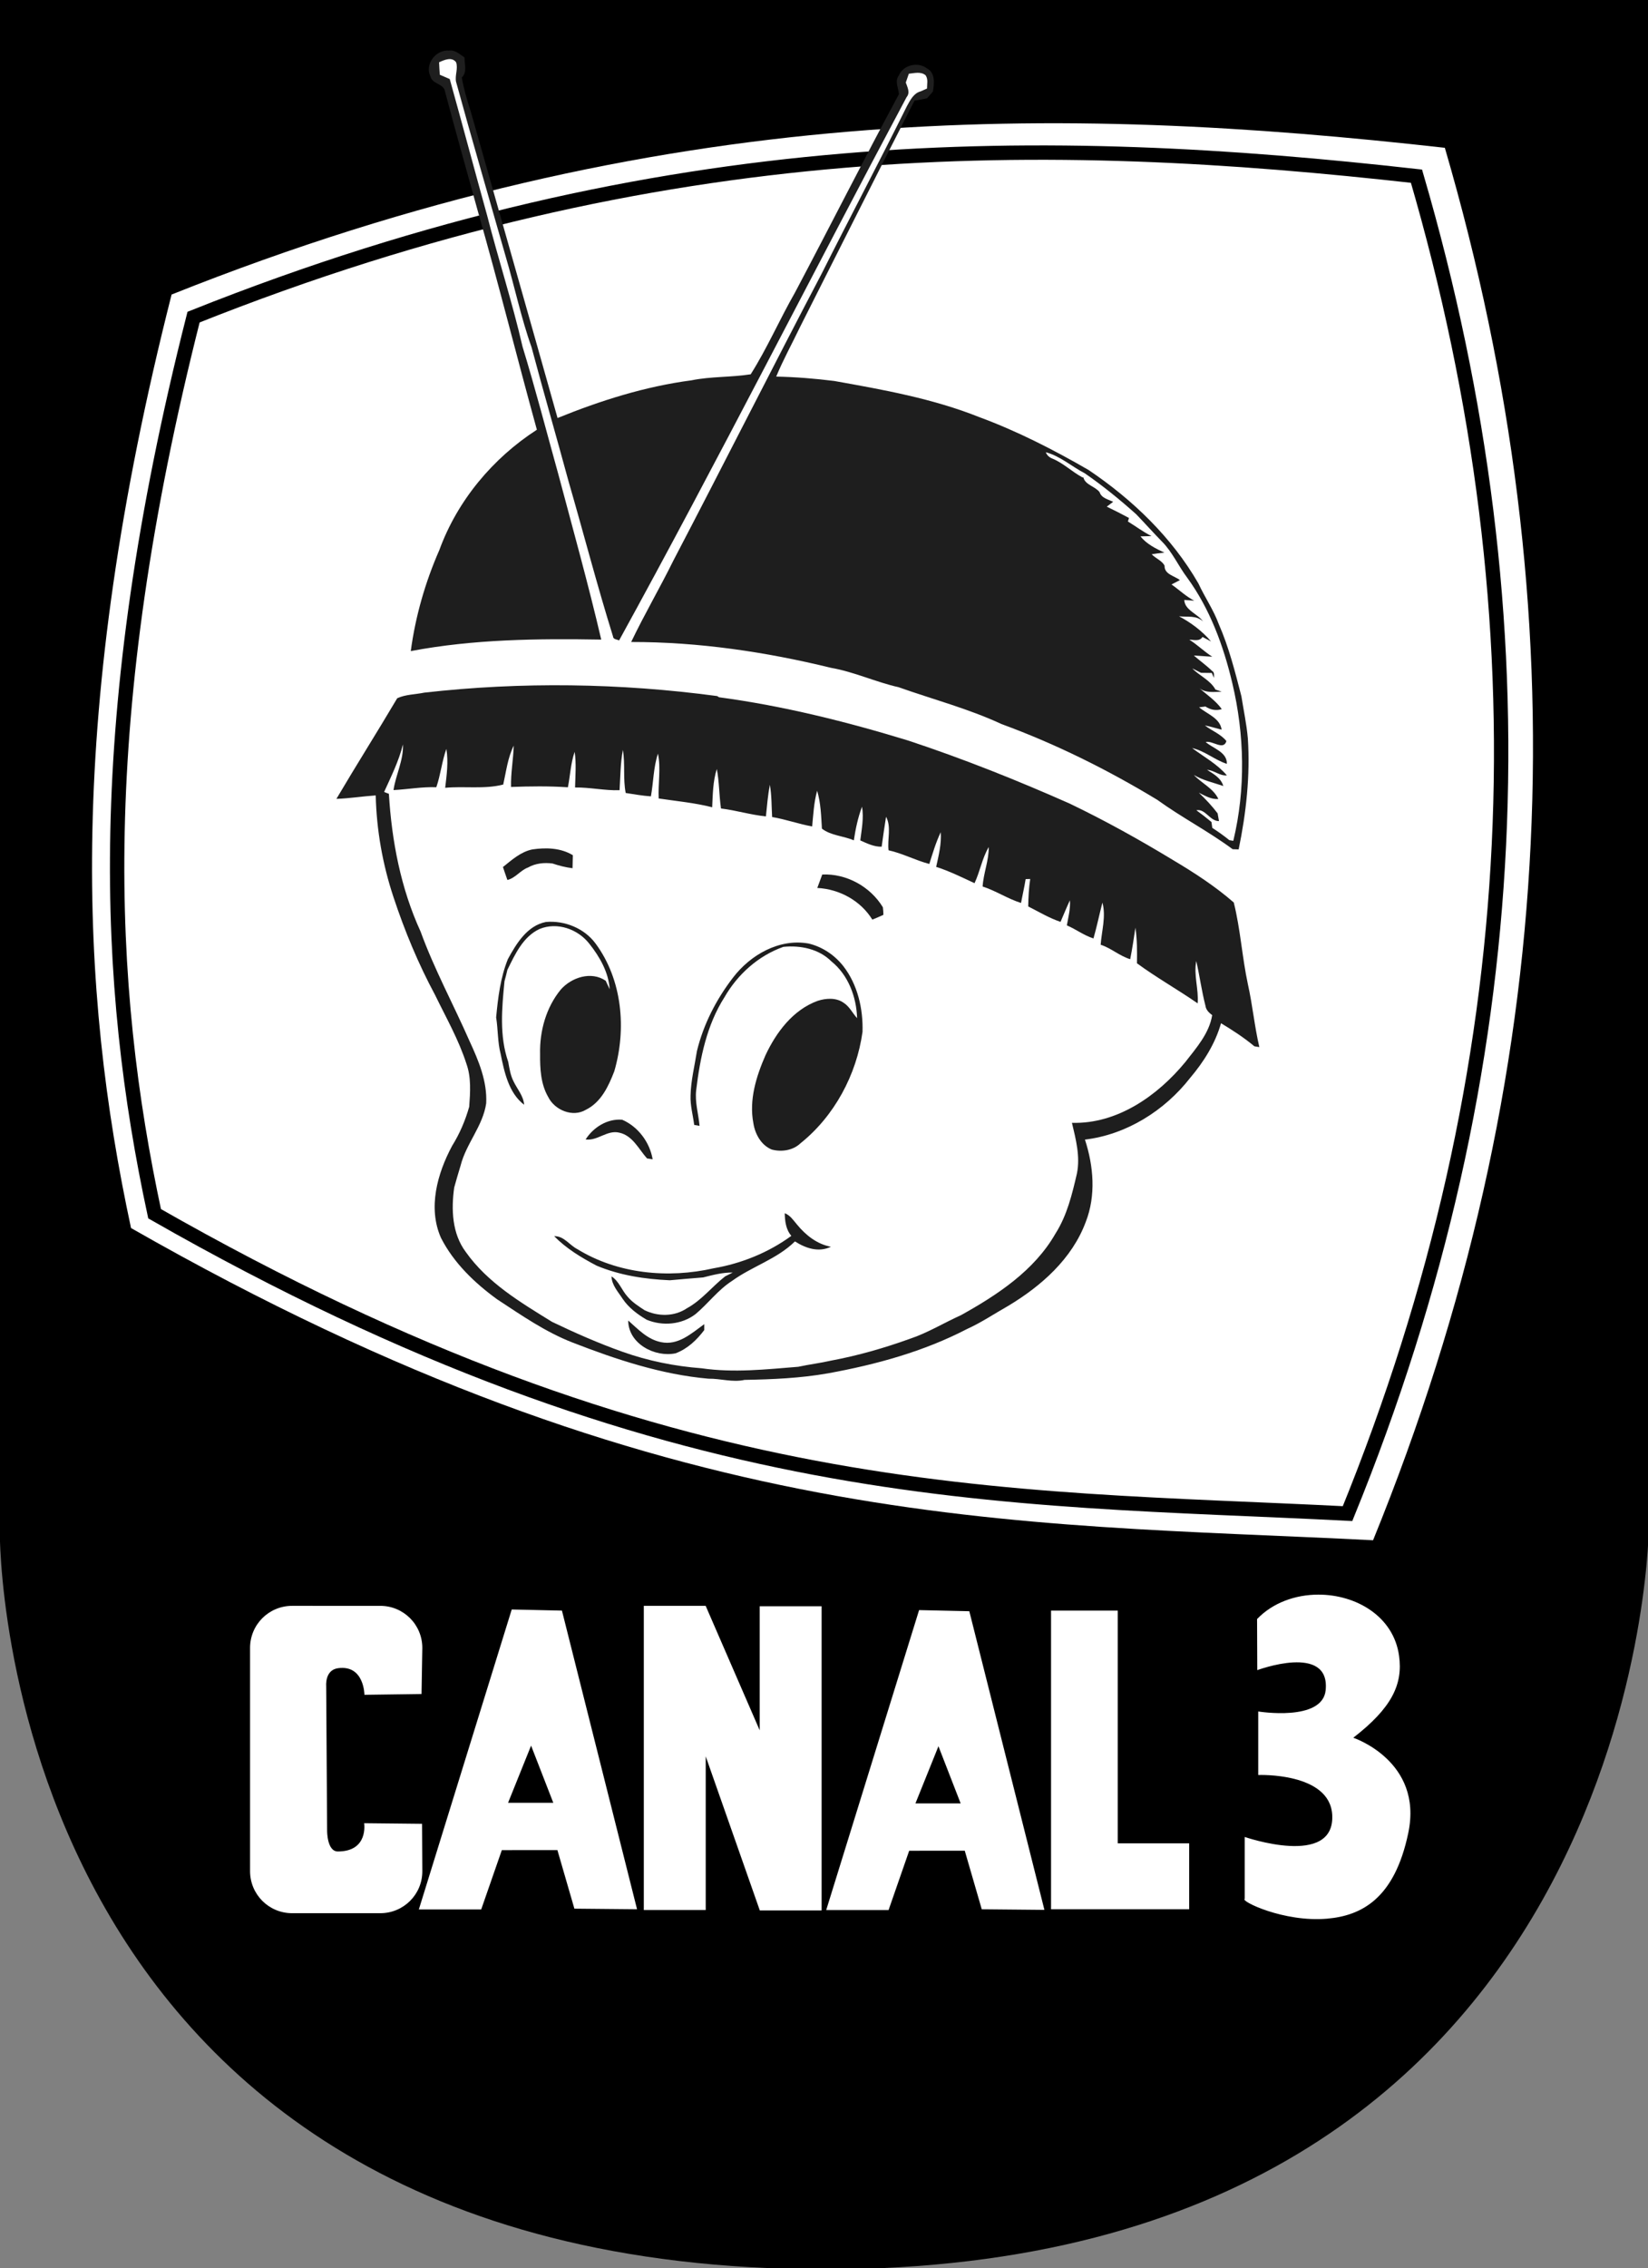 <?xml version="1.0" encoding="UTF-8" standalone="no"?>
<!-- Created with Inkscape (http://www.inkscape.org/) -->

<svg
   version="1.1"
   id="svg1013"
   width="366.989"
   height="504.874"
   viewBox="0 0 366.989 504.874"
   sodipodi:docname="Canal 3.svg"
   inkscape:version="1.2.1 (9c6d41e410, 2022-07-14)"
   xmlns:inkscape="http://www.inkscape.org/namespaces/inkscape"
   xmlns:sodipodi="http://sodipodi.sourceforge.net/DTD/sodipodi-0.dtd"
   xmlns="http://www.w3.org/2000/svg"
   xmlns:svg="http://www.w3.org/2000/svg">
  <rect x="0" y="0" width="366.989" height="504.874" fill="#808080" stroke="none"/>
  <defs
     id="defs1017" />
  <sodipodi:namedview
     id="namedview1015"
     pagecolor="#ffffff"
     bordercolor="#000000"
     borderopacity="0.25"
     inkscape:showpageshadow="2"
     inkscape:pageopacity="0.0"
     inkscape:pagecheckerboard="0"
     inkscape:deskcolor="#d1d1d1"
     showgrid="false"
     inkscape:zoom="0.70710678"
     inkscape:cx="141.42136"
     inkscape:cy="299.81327"
     inkscape:window-width="1366"
     inkscape:window-height="745"
     inkscape:window-x="-8"
     inkscape:window-y="-8"
     inkscape:window-maximized="1"
     inkscape:current-layer="g1019" />
  <g
     inkscape:groupmode="layer"
     inkscape:label="Image"
     id="g1019"
     transform="translate(-16.97,-14.849)">
    <g
       id="g2213">
      <path
         id="rect2054"
         style="display:inline;stroke-width:5.156"
         d="M -139.923,-16.747 H 451.338 V 532.362 c 0,0 -3.526,264.302 -295.061,264.302 -298.291,0 -296.2,-264.302 -296.2,-264.302 z"
         sodipodi:nodetypes="cccscc"
         transform="matrix(0.621,0,0,0.621,103.819,25.244)" />
      <path
         id="rect1456-6"
         style="display:inline;fill:#ffffff;stroke:none;stroke-width:3.332;stroke-dasharray:none"
         d="M 55.182,80.41 C 164.34,36.85 253.377,38.175 338.718,47.748 368.892,151.062 364.829,254.377 322.734,357.691 242.188,353.589 166.014,356.642 46.148,288.197 34.828,235.528 31.535,173.566 55.182,80.41 Z"
         sodipodi:nodetypes="ccccc" />
      <path
         id="rect1456"
         style="display:inline;fill:none;stroke:#000000;stroke-width:3.2;stroke-dasharray:none"
         d="M 60.073,85.437 C 164.917,43.599 250.435,44.871 332.403,54.066 361.385,153.297 357.482,252.528 317.051,351.76 239.688,347.82 166.525,350.752 51.396,285.012 40.524,234.425 37.361,174.911 60.073,85.437 Z"
         sodipodi:nodetypes="ccccc" />
      <g
         id="#1e1e1eff"
         transform="matrix(0.621,0,0,0.621,87.798,22.123)"
         style="display:inline">
        <path
           id="rect2049"
           style="fill:#ffffff;stroke-width:3.2"
           d="m 234.562,34.188 c 1.437,-1.481 4.717,-0.729 5.688,1.188 1.188,2.347 -3.274,4.831 -3.969,4.5 L 227.568,57.191 225.345,56.275 233.625,38.625 c 0,0 0.299,-3.78 0.938,-4.438 z"
           sodipodi:nodetypes="ssccccs"
           transform="matrix(1.611,0,0,1.611,-167.264,-40.671)" />
        <path
           id="rect2046"
           style="fill:#ffffff;stroke-width:3.2"
           d="m 129.931,30.759 h 5.657 c 0.242,1.491 0.419,2.99 -0.265,4.596 l 17.943,65.324 -2.65,1.28 -18.431,-65.366 c -2.842,-1.703 -2.362,-3.79 -2.254,-5.834 z"
           sodipodi:nodetypes="ccccccc"
           transform="matrix(1.611,0,0,1.611,-167.264,-40.671)" />
        <path
           fill="#1e1e1e"
           opacity="1"
           d="m 40.31,15.71 c -2.17,-4.37 1.91,-9.67 6.62,-9.29 2.23,-0.35 3.87,1.36 5.58,2.44 0.01,2.4 1.01,5.32 -0.97,7.23 0.73,4.16 1.94,8.22 3.23,12.24 10.38,36.59 20.81,73.18 31.11,109.79 15.43,-6.27 31.46,-11.33 48.02,-13.51 7.01,-1.43 14.19,-1.05 21.24,-2.16 5.95,-9.41 10.38,-19.69 15.91,-29.35 12.52,-23.65 24.57,-47.53 37.26,-71.08 -0.17,-2.22 -1.62,-4.63 -0.05,-6.66 1.58,-3.79 6.73,-5.03 9.98,-2.63 3.16,1.57 2.75,5.49 2.23,8.39 -0.7,0.78 -1.38,1.57 -2.06,2.37 -1.49,0.37 -3,0.68 -4.53,0.87 -13.83,27.03 -27.42,54.19 -41.12,81.29 -2.81,5.88 -5.98,11.59 -8.47,17.62 6.96,0.14 13.9,0.71 20.8,1.57 17.58,3.13 35.34,6.3 52,12.95 13.66,5.04 26.66,11.7 39.24,18.97 15.73,10.6 29.83,24.13 39.36,40.66 2.28,4.94 5.42,9.45 7.3,14.57 3.64,8.3 5.86,17.13 8.12,25.88 0.78,5.03 1.87,10.02 2.31,15.1 0.87,13.33 -0.6,26.72 -3.3,39.77 -0.54,-0.02 -1.62,-0.05 -2.16,-0.07 -8.66,-6.42 -18.3,-11.38 -27.04,-17.71 -17.71,-10.73 -36.34,-20 -55.8,-27.13 -11.89,-5.53 -24.61,-8.85 -36.93,-13.22 -8.22,-1.85 -15.92,-5.5 -24.24,-6.95 -23.45,-5.73 -47.5,-9.29 -71.67,-9.26 4.73,-9.89 10.29,-19.37 15.14,-29.2 17.87,-34.17 35.21,-68.61 53.13,-102.75 10.1,-20.12 20.64,-40 30.64,-60.17 1.17,-2.11 2.37,-4.58 4.91,-5.25 0.57,-0.25 1.7,-0.75 2.27,-1 -0.02,-1.6 0.51,-3.43 -0.57,-4.82 -1.73,-1.35 -3.99,-0.69 -5.95,-0.5 -0.36,1.06 -0.72,2.11 -1.09,3.16 0.57,1.68 1.66,3.6 0.3,5.21 -34.58,64.81 -67.71,130.39 -103.11,194.76 -0.77,-0.4 -2.13,-0.31 -2.19,-1.47 C 100.03,198 95.2,179.36 89.84,160.87 85.48,144.78 80.841,128.839 76.551,112.729 c -0.806,-0.018 -2.454,-0.236 -3.248,-0.254 4.65,15.2 8.626,30.585 12.886,45.905 5.24,19.69 10.73,39.32 15.36,59.16 -22.83,-0.39 -45.79,-0.15 -68.3,4.12 1.67,-12.47 5.19,-24.71 10.25,-36.23 6.47,-17.72 19.16,-32.91 34.97,-43.11 C 71.24,116.15 64.68,89.79 57.21,63.68 53.26,49.27 49.15,34.89 45.35,20.43 44.4,18.21 40.93,18.28 40.31,15.71 m 3.09,-5.1 c 0.06,1.49 0.15,2.98 0.26,4.47 1.19,0.51 2.38,1.02 3.56,1.54 4.56,16.31 8.9,32.69 13.44,49.01 3.92,15.34 9.109,31.421 12.649,46.851 0.85,0 2.392,0.242 3.242,0.242 C 72.901,102.563 70.4,90.74 67.33,80.39 61.37,59.45 55.24,38.57 49.48,17.58 c -0.46,-2.31 0.8,-4.69 0.02,-6.97 -1.53,-2.08 -4.24,-0.84 -6.1,0 m 219.97,142.07 c 3.9,1.63 6.93,4.65 10.62,6.66 l 0.46,0.11 c 0.69,2.68 4.2,3.14 5.81,5.25 0.69,2.14 3.07,2.59 4.87,3.44 -0.58,0.44 -1.73,1.31 -2.3,1.75 2.69,1.28 5.34,2.65 7.97,4.06 -0.1,0.31 -0.29,0.94 -0.39,1.26 2.83,1.72 5.48,3.76 8.47,5.23 -0.99,0.02 -2.97,0.08 -3.96,0.1 2.17,2.75 5.45,4.37 8.56,5.83 -1.52,0.14 -3.04,0.33 -4.54,0.57 1.37,1.52 3.75,2.3 4.62,4.13 -0.14,3.06 3.59,3.66 5.5,5.14 -0.75,0.39 -2.26,1.18 -3.01,1.57 2.73,1.91 5.15,4.27 8.14,5.81 -0.89,-0.07 -2.68,-0.19 -3.57,-0.26 0.14,3.68 4.85,4.97 6.72,7.7 -2.45,-2.3 -5.66,-1.49 -8.59,-1.84 4.34,2.31 8.29,5.29 11.5,9.03 -0.77,-0.41 -2.32,-1.22 -3.09,-1.63 -1.07,1.72 -3.11,1 -4.73,0.98 2.9,1.82 5.33,4.27 8.23,6.11 -2.21,-0.16 -4.41,-0.3 -6.61,-0.43 2.14,1.87 4.46,3.51 6.51,5.49 0.97,0.54 0.69,1.62 0.69,2.52 -0.19,-0.44 -0.56,-1.32 -0.75,-1.76 -0.97,-0.02 -2.9,-0.04 -3.87,-0.05 l -3.14,-1.59 c 2.58,2.67 6.47,4.22 8.31,7.59 0.74,0.25 1.49,0.5 2.24,0.76 -2.73,0.08 -5.62,0.54 -7.98,-1.21 2.77,2.38 5.86,4.45 8.01,7.46 -2.04,0.68 -4.1,0.24 -5.85,-0.93 -0.57,0.07 -1.71,0.2 -2.28,0.27 2.87,2.46 7.46,3.81 8.08,8.03 -2.01,-0.49 -3.97,-1.14 -6,-1.52 2.48,1.94 5.77,3.13 7.71,5.61 -1.04,3.5 -5.01,-0.3 -7.43,0.34 2.67,2.33 7.72,3.58 7.59,7.82 -4.37,-1.4 -7.96,-4.67 -12.46,-5.66 4.23,3.15 9.01,5.74 12.47,9.79 -2.58,0.25 -4.57,-1.85 -7.11,-1.98 2.34,1.47 4.98,2.9 5.83,5.79 -3.55,-1.22 -7.31,-2 -10.56,-3.96 2.79,3 7.05,4.84 8.78,8.62 -2.58,0.19 -4.78,-1.17 -6.99,-2.25 2.42,2.3 4.7,4.73 6.73,7.4 0.12,0.69 0.37,2.08 0.49,2.78 -3.3,0 -4.89,-4.55 -8.11,-3.89 1.85,1.34 3.66,2.74 5.41,4.21 0.07,0.53 0.22,1.58 0.3,2.11 2.11,1.36 4.17,2.81 6.11,4.4 0.36,0.06 1.07,0.17 1.42,0.23 4.47,-18.57 4.03,-38.06 -0.37,-56.58 -3.16,-13.34 -8,-26.52 -16.12,-37.68 -3.2,-4.24 -5.35,-9.25 -9.13,-13.05 -3.12,-3.19 -6.09,-6.52 -9.18,-9.73 -5.87,-5.25 -12,-10.24 -18.48,-14.71 -4.7,-2.43 -8.76,-6.14 -13.95,-7.53 0.41,1.12 1.3,1.88 2.4,2.29 z"
           id="path1141"
           sodipodi:nodetypes="cccccccccccccccccccccccccccccccccccccccccccccccccccccccccccccccccccccccccccccccccccccccccccccccccccccccccccccccccccccccccccc" />
        <path
           fill="#1e1e1e"
           opacity="1"
           d="m 38.11,236.55 c 34.88,-3.95 70.2,-3.43 105.01,1.23 l 0.68,0.43 c 23,3.09 45.6,8.72 67.77,15.5 19.7,6.5 38.98,14.2 57.94,22.6 12.67,6.08 24.98,12.92 37,20.21 7.64,4.54 15.14,9.4 21.86,15.25 2.4,9.61 2.98,19.56 5.05,29.24 1.68,7.47 2.37,15.12 4.12,22.59 -0.45,-0.07 -1.34,-0.21 -1.78,-0.28 -3.72,-3.12 -7.81,-5.76 -11.96,-8.27 -2.08,7.32 -6.22,13.87 -11.11,19.64 -9.14,11.71 -22.84,20.3 -37.69,22.07 3.1,9.47 3.99,20.05 0.3,29.49 -4.92,13.27 -15.99,23.02 -27.85,30.13 -4.91,2.77 -9.59,5.95 -14.75,8.28 -15.57,8.08 -32.66,12.76 -49.86,15.88 -9.87,1.75 -19.88,2.16 -29.89,2.35 -4.31,0.97 -8.62,-0.51 -12.96,-0.43 -16.8,-1.48 -32.97,-6.84 -48.6,-12.91 -9.79,-3.79 -18.45,-9.82 -27.17,-15.54 -8.09,-5.88 -15.56,-13.03 -20.15,-22.04 -4.76,-10.77 -1.3,-23.06 3.99,-32.95 2.72,-4.36 4.74,-9.09 6.14,-14.03 0.37,-5.15 0.77,-10.49 -1.01,-15.45 -2.76,-8.6 -7.29,-16.5 -11.22,-24.6 -6.02,-11.19 -10.9,-22.95 -14.89,-35 -3.93,-11.8 -6.11,-24.12 -6.4,-36.55 -4.71,0.32 -9.38,1.08 -14.1,1.24 7.14,-12.1 14.66,-23.98 21.81,-36.07 2.99,-1.39 6.5,-1.34 9.72,-2.01 m -14.42,35.61 1.71,0.66 c 1.02,16.94 4.26,33.88 11.37,49.38 4.91,13.51 11.79,26.13 17.56,39.27 3.23,6.99 6.37,14.43 5.96,22.3 -1.18,8.13 -7.19,14.42 -9.18,22.31 -0.8,2.61 -1.56,5.23 -2.29,7.86 -1.1,7.83 -0.78,16.51 4.14,23.08 7.81,11.06 19.66,18.1 30.95,25.07 8.23,3.95 16.62,7.65 25.22,10.71 9.16,3.27 18.76,5.21 28.45,5.93 11.5,1.68 23.12,0.38 34.62,-0.54 3.91,-0.85 7.9,-1.32 11.81,-2.22 9.57,-1.78 18.95,-4.48 28.11,-7.77 6.45,-2.14 12.27,-5.74 18.45,-8.52 13.06,-7.26 26.3,-15.98 33.88,-29.26 4.15,-6.52 5.97,-14.13 7.69,-21.57 1.21,-6.1 -0.4,-12.2 -1.8,-18.1 16.23,0.48 30.74,-9.72 40.67,-21.8 3.93,-5.05 8.57,-10.28 9.62,-16.8 -1.16,-0.85 -2.23,-1.89 -2.42,-3.38 -1.36,-5.28 -2.07,-10.7 -3.29,-16.01 -0.99,5.05 0.91,10.08 0.5,15.17 -7.15,-4.96 -14.76,-9.22 -21.77,-14.37 0.06,-4.25 0.09,-8.53 -0.55,-12.75 -0.57,3.77 -1.12,7.55 -1.87,11.29 -3.8,-1.15 -6.81,-3.96 -10.59,-5.18 0.36,-5.01 1.97,-10.12 0.63,-15.11 -1.11,4.27 -2,8.6 -3.21,12.85 -3.41,-1.08 -6.28,-3.29 -9.55,-4.69 0.54,-2.97 1.32,-5.95 1.11,-8.99 -1.21,2.54 -2.24,5.16 -3.37,7.74 -4.08,-1.36 -7.77,-3.61 -11.59,-5.53 0.05,-3.29 0.23,-6.58 0.71,-9.84 -0.41,0.01 -1.22,0.03 -1.63,0.04 -0.46,2.87 -1.13,5.69 -1.66,8.55 -4.79,-1.5 -9,-4.36 -13.77,-5.89 0.3,-4.79 2.25,-9.33 2.19,-14.15 -2.37,4.04 -3.12,8.74 -5.09,12.95 -4.52,-2.09 -9,-4.33 -13.76,-5.84 0.89,-4.08 1.95,-8.22 1.64,-12.43 -1.75,3.65 -2.88,7.54 -4.1,11.38 -4.98,-1.3 -9.57,-3.79 -14.62,-4.9 -0.47,-3.92 1.07,-8.45 -0.89,-12.01 -0.59,3.57 -1.07,7.15 -1.58,10.73 -2.74,0.06 -5.23,-1.17 -7.66,-2.26 0.5,-4 1.31,-8.05 0.62,-12.08 -1.46,3.89 -2.32,7.96 -2.93,12.06 -3.72,-1.62 -8.25,-1.69 -11.45,-4.2 -0.27,-4.56 -0.4,-9.17 -1.71,-13.58 -1.17,4.17 -1.37,8.51 -1.79,12.8 -4.85,-0.88 -9.5,-2.56 -14.35,-3.38 -0.24,-3.86 -0.13,-7.75 -0.82,-11.56 -0.71,3.74 -1.02,7.55 -1.41,11.33 -5.44,-0.53 -10.69,-2.18 -16.11,-2.83 -0.68,-4.7 -0.6,-9.48 -1.5,-14.15 -1.41,4.43 -1.44,9.11 -1.66,13.71 -6.3,-1.61 -12.77,-2.19 -19.18,-3.15 -0.25,-5.35 0.82,-10.82 -0.26,-16.08 -1.64,4.95 -1.61,10.23 -2.53,15.32 -3.04,-0.21 -6.03,-0.75 -9.04,-1.21 -1,-5.1 -0.15,-10.33 -1.01,-15.44 -0.9,4.75 -0.89,9.62 -1.19,14.45 -5.35,0.17 -10.61,-1.06 -15.96,-0.98 0.11,-4.26 0.47,-8.55 -0.14,-12.78 -1.44,4.11 -1.58,8.48 -2.43,12.71 -6.79,-0.46 -13.59,-0.37 -20.38,-0.12 -0.14,-4.97 0.82,-9.86 0.96,-14.81 -2.16,4.35 -2.71,9.25 -3.77,13.95 -6.77,1.73 -13.89,0.51 -20.81,1.16 0.54,-4.6 1.2,-9.32 0.42,-13.94 -1.6,4.48 -2.05,9.25 -3.6,13.74 -5.15,-0.2 -10.23,0.76 -15.35,1.02 0.81,-5.53 3.64,-10.71 3.38,-16.37 -1.46,5.95 -4.23,11.49 -6.75,17.05 z"
           id="path1143" />
        <path
           fill="#1e1e1e"
           opacity="1"
           d="m 66.3,299.06 c 3.19,-2.55 6.39,-5.46 10.53,-6.31 4.9,-0.71 10.18,-0.58 14.53,2.07 -0.04,1.56 -0.07,3.11 -0.11,4.67 -2.45,-0.3 -4.84,-0.91 -7.18,-1.7 -3.01,-0.38 -6.09,-0.08 -8.77,1.44 -2.76,1.01 -4.52,3.79 -7.41,4.47 -0.52,-1.56 -1.1,-3.08 -1.59,-4.64 z"
           id="path1145" />
        <path
           fill="#1e1e1e"
           opacity="1"
           d="m 180.8,301.75 c 8.69,-0.41 17.26,4.35 21.74,11.74 0.12,0.9 0.18,1.8 0.19,2.71 -1.32,0.59 -2.63,1.19 -3.97,1.71 -4.21,-6.81 -11.8,-10.94 -19.74,-11.35 0.58,-1.61 1.19,-3.21 1.78,-4.81 z"
           id="path1147" />
        <path
           fill="#1e1e1e"
           opacity="1"
           d="m 68.07,332.06 c 3.04,-5.56 6.93,-12 13.65,-13.31 6.71,-0.59 13.81,2.28 17.83,7.78 9.55,12.96 11.11,30.55 6.68,45.73 -2.07,5.37 -4.72,11.1 -10.16,13.79 -4.73,2.86 -11.21,0.16 -13.55,-4.58 -2.7,-4.67 -2.94,-10.2 -2.9,-15.45 -0.18,-8.21 2.16,-16.63 7.41,-23.03 3.87,-4.4 10.94,-6.7 16.11,-3.17 0.46,1.02 0.94,2.04 1.43,3.05 -0.35,-6 -3.57,-11.63 -7.26,-16.27 -4.11,-5.31 -11.59,-7.95 -17.93,-5.31 -5.92,2.78 -8.75,9.09 -11.49,14.63 -0.32,1.35 -0.64,2.72 -1.03,4.06 -0.95,9.61 -1.89,19.61 1.33,28.91 0.44,2.38 0.79,4.82 1.91,7 1.32,2.77 3.56,5.19 3.8,8.38 -5.53,-4.18 -7.12,-11.75 -8.43,-18.22 -1.11,-4.29 -0.91,-8.75 -1.61,-13.09 0.66,-7.08 1.54,-14.25 4.21,-20.9 z"
           id="path1149" />
        <path
           fill="#1e1e1e"
           opacity="1"
           d="m 148.76,338.75 c 6.24,-8.2 16.64,-14.18 27.18,-12.26 4.89,1.16 9.32,4.14 12.42,8.1 5.14,6.61 7.13,15.32 6.88,23.56 -2.14,15.35 -10.07,30.17 -22.22,39.91 -2.71,2.6 -6.81,3.2 -10.34,2.26 -3.8,-1.56 -5.98,-5.56 -6.58,-9.46 -1.6,-8.33 1.03,-16.76 4.34,-24.33 3.87,-8.25 9.86,-16.28 18.71,-19.5 3,-0.98 6.68,-1.22 9.36,0.72 2.08,1.34 3.15,3.7 4.79,5.48 -0.24,-7.61 -3.16,-15.48 -9.22,-20.35 -4.46,-4.47 -11.12,-5.83 -17.23,-5.2 -8.97,3.16 -16.42,9.87 -21.12,18.06 -6.34,9.94 -8.74,21.72 -10.13,33.26 -0.52,4.33 0.82,8.54 1.2,12.82 -0.48,-0.08 -1.44,-0.25 -1.92,-0.33 -0.44,-3.5 -1.44,-6.94 -1.3,-10.49 0.11,-5.41 1.46,-10.68 2.29,-16 2.32,-9.55 6.92,-18.49 12.89,-26.25 z"
           id="path1151" />
        <path
           fill="#1e1e1e"
           opacity="1"
           d="m 95.94,396.71 c 2.78,-4.36 7.82,-7.53 13.12,-7.07 5.71,2.48 9.89,8.08 10.92,14.18 -0.5,-0.08 -1.51,-0.24 -2.02,-0.31 -2.96,-3.33 -5.18,-8.21 -9.92,-9.23 -4.38,-1.08 -7.78,3.02 -12.1,2.43 z"
           id="path1153" />
        <path
           fill="#1e1e1e"
           opacity="1"
           d="m 167.35,423.15 c 1.96,0.73 3.1,2.54 4.4,4.06 3.1,3.79 7.22,7.06 12.15,7.95 -4.38,2.15 -9.07,0.54 -12.89,-1.91 -6.41,6.33 -15.33,8.93 -22.53,14.14 -5.03,3.21 -8.59,8.13 -13.13,11.93 -4.95,3.79 -11.84,4.37 -17.53,2 -3.31,-1.95 -6.44,-4.29 -8.61,-7.51 -1.61,-2.5 -3.89,-4.88 -3.98,-8.02 2.69,1.72 3.66,4.95 5.74,7.24 1.68,2.02 3.92,3.43 6.1,4.87 4.78,2.33 10.71,2.35 15.19,-0.68 5.31,-2.89 9.02,-7.77 13.72,-11.44 0.91,-0.46 1.82,-0.92 2.73,-1.37 -3.63,-0.07 -7.14,0.88 -10.63,1.75 -3.98,0.34 -7.96,0.64 -11.94,1.02 -8.92,-0.39 -17.94,-1.76 -26.23,-5.23 -5.49,-2.88 -10.86,-6.12 -15.24,-10.57 3.48,-0.14 5.49,3.22 8.33,4.65 14.43,8.86 32.54,10.58 48.85,6.85 9.99,-1.71 19.67,-5.63 27.87,-11.62 -1.96,-2.26 -2.3,-5.25 -2.37,-8.11 z"
           id="path1155" />
        <path
           fill="#1e1e1e"
           opacity="1"
           d="m 111.22,461.61 c 3.55,3.11 6.85,6.75 11.72,7.74 6.17,1.32 10.96,-3.13 15.55,-6.44 0,0.53 0,1.59 0,2.12 -2.72,3.59 -6,6.72 -10.28,8.33 -7.45,1.54 -16.95,-3.43 -16.99,-11.75 z"
           id="path1157" />
      </g>
      <path
         id="rect2110"
         style="fill:#ffffff;stroke-width:3.363"
         d="m 310.535,369.793 c -5.042,0.009 -10.097,1.76 -13.631,5.436 l 0.043,11.375 c 0,0 16.271,-6.068 15.232,4.459 -0.699,7.081 -15.018,4.74 -15.018,4.74 v 14.143 c 0,0 16.003,-0.653 16.479,8.924 0.586,11.806 -19.484,4.865 -19.484,4.865 v 13.787 c -1.094,0.438 8.648,5.241 18.338,4.402 7.599,-0.658 15.03,-4.377 18.092,-19.127 3.317,-15.983 -12.26,-21.148 -12.26,-21.148 8.561,-6.615 11.082,-11.869 10.199,-18.234 -1.222,-8.813 -9.587,-13.636 -17.99,-13.621 z m -228.51,2.498 c -5.191,0 -9.371,4.179 -9.371,9.369 v 49.676 c 0,5.191 4.181,9.369 9.371,9.369 h 19.621 c 5.191,0 9.397,-4.179 9.369,-9.369 l -0.057,-10.527 -12.9,-0.135 c 0,0 1.031,6.293 -5.859,6.289 -2.426,-0.002 -2.383,-4.592 -2.383,-4.592 l -0.209,-32.283 c 0,0 -0.314,-3.52 2.65,-3.92 5.838,-0.787 5.867,5.922 5.867,5.922 l 12.715,-0.176 0.176,-10.254 c 0,-5.191 -4.179,-9.369 -9.369,-9.369 z m 78.311,0 v 67.707 H 174.125 v -34.203 l 12.021,34.223 v 0.068 h 13.787 V 372.381 h -13.787 v 27.617 L 174.125,372.32 v -0.029 z m -29.412,0.811 -20.684,66.773 H 124.125 l 4.596,-13.209 12.375,-0.01 3.783,13.039 13.953,0.131 -16.725,-66.475 z m 90.715,0.137 -20.686,66.773 h 13.887 l 4.594,-13.209 12.375,-0.01 3.785,13.039 13.953,0.131 -16.725,-66.475 z m 29.385,0.113 v 66.469 h 10.43 4.42 15.908 v -14.672 h -15.908 v -51.797 z m -115.789,30.053 4.949,12.729 h -10.076 z m 90.715,0.137 4.947,12.729 h -10.074 z" />
    </g>
  </g>
</svg>
